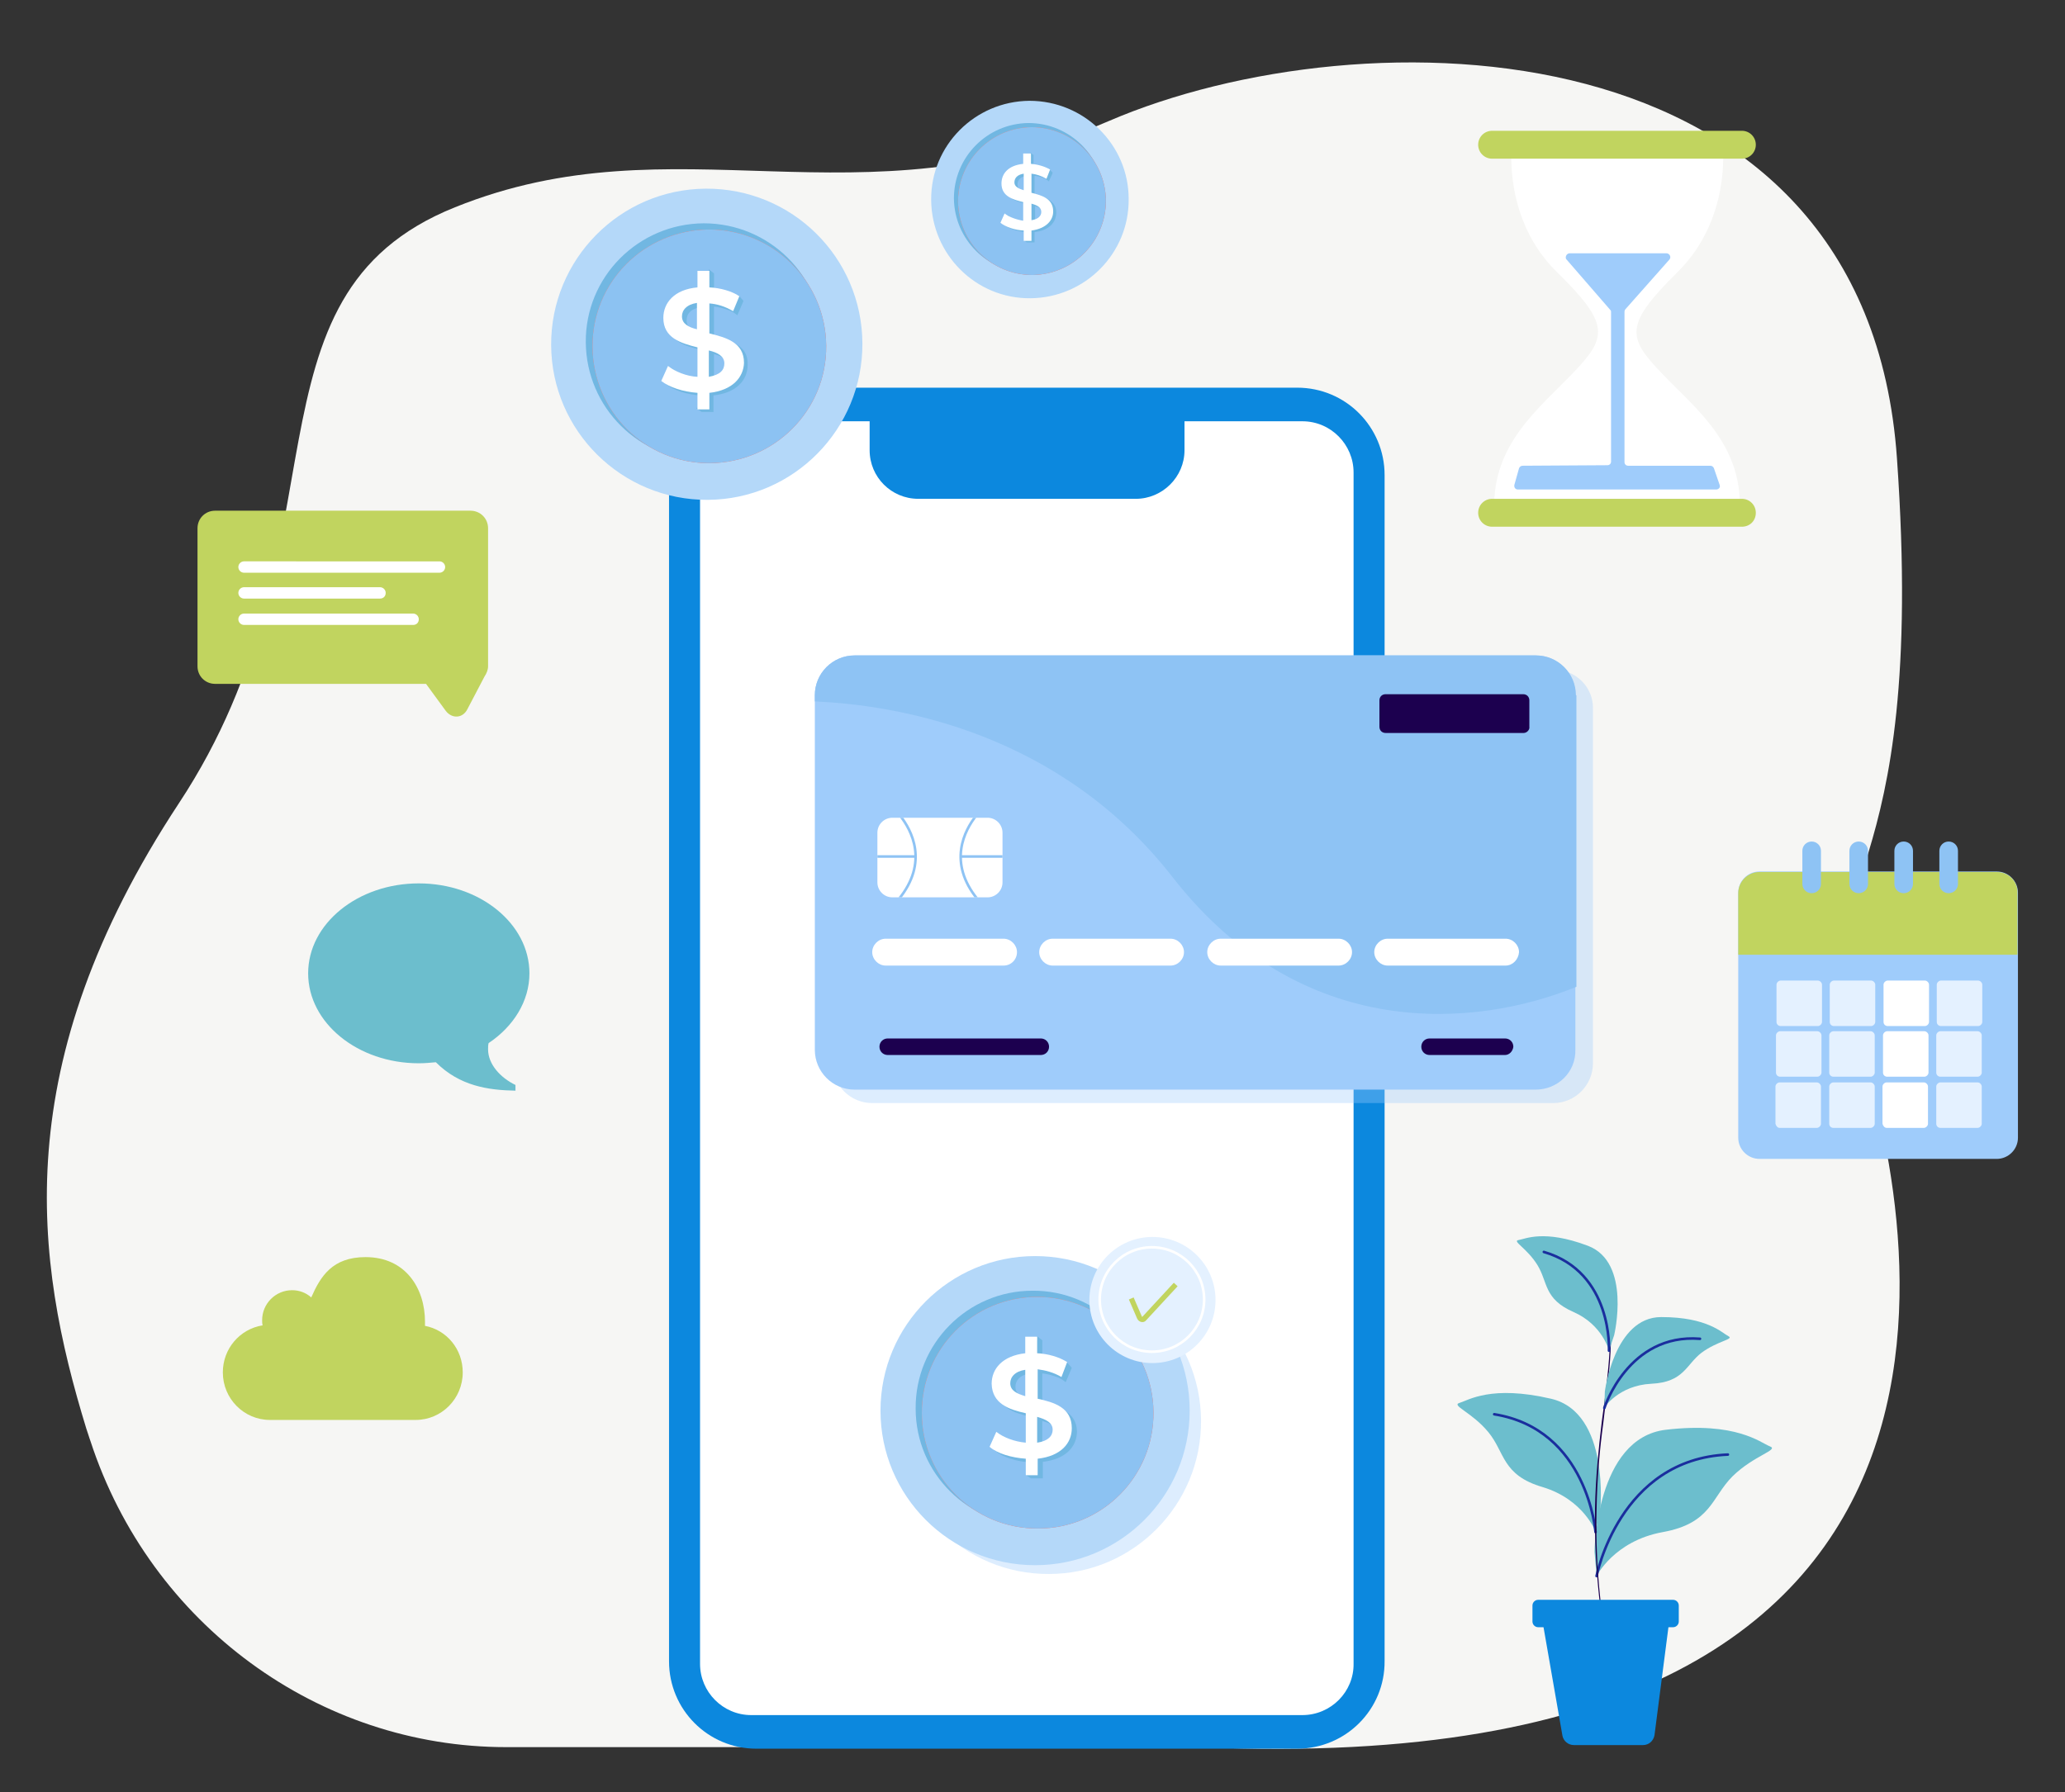 <?xml version="1.0" encoding="utf-8"?>
<!-- Generator: Adobe Illustrator 26.5.0, SVG Export Plug-In . SVG Version: 6.00 Build 0)  -->
<svg version="1.1" id="Camada_1" xmlns="http://www.w3.org/2000/svg" xmlns:xlink="http://www.w3.org/1999/xlink" x="0px" y="0px"
	 viewBox="0 0 399.4 346.7" style="enable-background:new 0 0 399.4 346.7;" xml:space="preserve">
<rect x="0" y="0" width="399.4" height="346.7" fill="#333333" stroke="none"/>
<style type="text/css">
	.st0{fill:#F6F6F4;enable-background:new    ;}
	.st1{fill:#0C88DE;}
	.st2{fill:#FFFFFF;}
	.st3{fill:#B4D8F9;}
	.st4{fill:#71B7E2;}
	.st5{fill:#FF725E;}
	.st6{fill:#8CC2F2;}
	.st7{fill:#9FCCFB;}
	.st8{fill:#C1D45F;}
	.st9{fill:#E4F1FF;}
	.st10{fill:#8EC3F4;}
	.st11{opacity:0.35;fill:#9FCCFB;enable-background:new    ;}
	.st12{fill:#1C004F;}
	
		.st13{clip-path:url(#SVGID_00000096047321074139667130000010263662833177731499_);fill:none;stroke:#8EC3F4;stroke-width:0.5;stroke-linecap:round;stroke-miterlimit:10;}
	
		.st14{clip-path:url(#SVGID_00000032626872278575308820000013100142791906581149_);fill:none;stroke:#8EC3F4;stroke-width:0.5;stroke-miterlimit:10;}
	
		.st15{clip-path:url(#SVGID_00000183237719405226371840000008433200978067478163_);fill:none;stroke:#8EC3F4;stroke-width:0.5;stroke-linecap:round;stroke-miterlimit:10;}
	
		.st16{clip-path:url(#SVGID_00000137848990297521076110000011779392975222266275_);fill:none;stroke:#8EC3F4;stroke-width:0.5;stroke-miterlimit:10;}
	.st17{fill:#6CBECD;}
	.st18{fill:none;stroke:#1A2E9D;stroke-width:0.5;stroke-linecap:round;stroke-miterlimit:10;}
	.st19{opacity:0.35;}
	.st20{fill:none;stroke:#C1D45F;stroke-miterlimit:10;}
	.st21{fill:none;stroke:#FFFFFF;stroke-width:0.5;stroke-miterlimit:10;}
</style>
<g id="BACKGROUND">
</g>
<path class="st0" d="M232.3,338H97.9c-36.2,0-68.8-23.7-80.4-59.2c-0.3-0.8-0.5-1.6-0.8-2.4c-10-32.6-15.4-70.4,17.9-121
	C68,104.8,45.1,57.3,88,40.1c42.9-17.3,77.7,4.3,126.5-16.7S361,3.6,366.9,88.7c6,85.1-17.9,81.4-8.3,109.8
	C368.1,226.9,400.3,345.4,232.3,338z"/>
<g>
	<path class="st1" d="M250.9,338.3H146.3c-9.4,0-16.9-7.6-16.9-16.9V91.9c0-9.4,7.6-16.9,16.9-16.9h104.6c9.4,0,16.9,7.6,16.9,16.9
		v229.4C267.9,330.7,260.3,338.3,250.9,338.3z"/>
	<path class="st2" d="M251.9,331.8H145.3c-5.5,0-9.9-4.5-9.9-9.9V91.4c0-5.5,4.5-9.9,9.9-9.9h106.6c5.5,0,9.9,4.5,9.9,9.9v230.4
		C261.9,327.3,257.4,331.8,251.9,331.8z"/>
	<path class="st1" d="M219.7,96.5h-42.1c-5.2,0-9.4-4.2-9.4-9.4v-8.4c0-0.3,0.2-0.5,0.5-0.5h60.4v8.9
		C229.1,92.3,224.8,96.5,219.7,96.5z"/>
</g>
<g>
	<g>
		<g>
			<g>
				<g>
					<g>
						<path class="st3" d="M166.8,66.4c0.1,16.6-13.3,30.2-29.9,30.3c-16.6,0.1-30.2-13.3-30.3-29.9c-0.1-16.6,13.3-30.2,29.9-30.3
							C153.2,36.4,166.7,49.8,166.8,66.4z"/>
					</g>
				</g>
			</g>
		</g>
		<g>
			<g>
				<g>
					<g>
						<path class="st4" d="M159.1,66c0.1,12.6-10.1,22.9-22.8,23c-12.6,0.1-22.9-10.1-23-22.8c-0.1-12.6,10.1-22.9,22.8-23
							C148.8,43.2,159.1,53.4,159.1,66z"/>
					</g>
				</g>
			</g>
		</g>
		<g>
			<g>
				<g>
					<g>
						<path class="st5" d="M159.8,66.9c0.1,12.5-10,22.6-22.5,22.7c-12.5,0.1-22.6-10-22.7-22.5s10-22.6,22.5-22.7
							C149.6,44.4,159.7,54.5,159.8,66.9z"/>
					</g>
				</g>
			</g>
		</g>
		<g>
			<g>
				<g>
					<g>
						<path class="st6" d="M159.8,66.9c0.1,12.5-10,22.6-22.5,22.7c-12.5,0.1-22.6-10-22.7-22.5s10-22.6,22.5-22.7
							C149.6,44.4,159.7,54.5,159.8,66.9z"/>
					</g>
				</g>
			</g>
		</g>
		<g>
			<g>
				<g>
					<g>
						<g>
							<g>
								<path class="st4" d="M138.1,65.1v-5.8l0,0c1,0.1,2,0.4,3.1,0.8c0.9,0.4,1.4,0.9,1.4,0.9l0.1-0.2l0.9-2.1l0.2-0.5l-1-1.1
									l-0.5,0.2c-1.3-0.6-2.7-1.1-4.2-1.2v-3.2l-1-0.8v0.8h-1.4v3.2c-4.5,0.5-6.6,3-6.6,5.9c0,4,3.4,5,6.6,5.7v5.7
									c-2.2-0.2-4.3-1-5.7-2.1l-1.3,2.9c1.5,1.3,4.2,2.2,7,2.3v2.4h-1.1l1.1,0.8h2.3v-3.2c4.5-0.5,6.6-3,6.6-5.9
									C144.8,66.8,141.3,65.9,138.1,65.1z M135.7,64.5c-1.7-0.5-2.9-1.1-2.9-2.5c0-1.3,0.8-2.3,2.9-2.6V64.5z M138.1,59.3
									L138.1,59.3L138.1,59.3L138.1,59.3z M138.1,73.6v-5.1c1.7,0.5,3,1.1,3,2.5C141.1,72.3,140.2,73.3,138.1,73.6z"/>
							</g>
						</g>
					</g>
				</g>
			</g>
		</g>
		<g>
			<g>
				<g>
					<g>
						<g>
							<path class="st2" d="M137.2,76v3.2h-2.3V76c-2.8-0.2-5.5-1.1-7-2.3l1.3-2.9c1.4,1.1,3.6,2,5.7,2.1v-5.7
								c-3.2-0.8-6.6-1.8-6.6-5.7c0-2.9,2.1-5.5,6.6-5.9v-3.2h2.3v3.2c2.1,0.1,4.3,0.7,5.8,1.7l-1.2,2.9c-1.5-0.9-3.1-1.4-4.6-1.5
								v5.8c3.2,0.8,6.7,1.7,6.7,5.7C143.8,73,141.7,75.5,137.2,76z M134.8,63.7v-5.1c-2,0.3-2.9,1.4-2.9,2.6
								C131.9,62.6,133.1,63.3,134.8,63.7z M140.1,70.3c0-1.4-1.3-2.1-3-2.5v5.1C139.3,72.5,140.1,71.6,140.1,70.3z"/>
						</g>
					</g>
				</g>
			</g>
		</g>
	</g>
	<g>
		<g>
			<g>
				<g>
					<g>
						<path class="st3" d="M218.3,38.5c0.1,10.5-8.4,19.1-19,19.2c-10.5,0.1-19.1-8.4-19.2-19c-0.1-10.5,8.4-19.1,19-19.2
							C209.7,19.5,218.3,28,218.3,38.5z"/>
					</g>
				</g>
			</g>
		</g>
		<g>
			<g>
				<g>
					<g>
						<path class="st4" d="M213.5,38.2c0,8-6.4,14.5-14.4,14.6c-8,0-14.5-6.4-14.6-14.4c0-8,6.4-14.5,14.4-14.6
							C206.9,23.8,213.4,30.2,213.5,38.2z"/>
					</g>
				</g>
			</g>
		</g>
		<g>
			<g>
				<g>
					<g>
						<path class="st5" d="M213.9,38.8c0,7.9-6.3,14.3-14.2,14.4c-7.9,0-14.3-6.3-14.4-14.2c0-7.9,6.3-14.3,14.2-14.4
							C207.4,24.6,213.8,30.9,213.9,38.8z"/>
					</g>
				</g>
			</g>
		</g>
		<g>
			<g>
				<g>
					<g>
						<path class="st6" d="M213.9,38.8c0,7.9-6.3,14.3-14.2,14.4c-7.9,0-14.3-6.3-14.4-14.2c0-7.9,6.3-14.3,14.2-14.4
							C207.4,24.6,213.8,30.9,213.9,38.8z"/>
					</g>
				</g>
			</g>
		</g>
		<g>
			<g>
				<g>
					<g>
						<g>
							<g>
								<path class="st4" d="M200.1,37.7V34l0,0c0.6,0.1,1.3,0.2,1.9,0.5c0.5,0.3,0.9,0.6,0.9,0.6V35l0.6-1.3l0.1-0.3l-0.7-0.7
									l-0.3,0.1c-0.8-0.4-1.7-0.7-2.7-0.8v-2l-0.6-0.5V30h-0.9v2c-2.8,0.3-4.2,1.9-4.1,3.8c0,2.5,2.2,3.2,4.2,3.6V43
									c-1.4-0.1-2.7-0.6-3.6-1.4l-0.8,1.8c0.9,0.8,2.7,1.4,4.5,1.5v1.5h-0.7l0.7,0.5h1.5v-2c2.8-0.3,4.2-1.9,4.2-3.8
									C204.3,38.8,202.1,38.1,200.1,37.7z M198.6,37.3c-1.1-0.3-1.8-0.7-1.8-1.6c0-0.8,0.5-1.5,1.8-1.7V37.3z M200.1,34L200.1,34
									L200.1,34L200.1,34z M200.2,43.1v-3.2c1.1,0.3,1.9,0.7,1.9,1.6C202,42.2,201.5,42.9,200.2,43.1z"/>
							</g>
						</g>
					</g>
				</g>
			</g>
		</g>
		<g>
			<g>
				<g>
					<g>
						<g>
							<path class="st2" d="M199.5,44.6v2H198v-2c-1.8-0.1-3.5-0.7-4.5-1.5l0.8-1.8c0.9,0.7,2.3,1.2,3.6,1.4v-3.6
								c-2-0.5-4.2-1.1-4.2-3.6c0-1.9,1.3-3.5,4.2-3.8v-2h1.5v2c1.3,0.1,2.7,0.5,3.7,1.1l-0.7,1.8c-1-0.6-2-0.9-2.9-1v3.7
								c2,0.5,4.2,1.1,4.2,3.6C203.7,42.6,202.4,44.2,199.5,44.6z M198,36.8v-3.2c-1.3,0.2-1.8,0.9-1.8,1.7S197,36.5,198,36.8z
								 M201.4,41c0-0.9-0.8-1.3-1.9-1.6v3.2C200.9,42.4,201.4,41.7,201.4,41z"/>
						</g>
					</g>
				</g>
			</g>
		</g>
	</g>
</g>
<path class="st7" d="M340.3,224.2h45.9c2.2,0,4.1-1.8,4.1-4.1v-47.4c0-2.2-1.8-4.1-4.1-4.1h-45.9c-2.2,0-4.1,1.8-4.1,4.1v47.4
	C336.2,222.4,338.1,224.2,340.3,224.2z"/>
<path class="st8" d="M386.2,168.7h-45.9c-2.2,0-4.1,1.8-4.1,4.1v11.9h54v-11.9C390.3,170.5,388.5,168.7,386.2,168.7z"/>
<path class="st9" d="M375.4,198.5h7.2c0.4,0,0.8-0.4,0.8-0.8v-7.2c0-0.4-0.4-0.8-0.8-0.8h-7.2c-0.4,0-0.8,0.4-0.8,0.8v7.2
	C374.6,198.2,375,198.5,375.4,198.5z"/>
<path class="st2" d="M365.1,198.5h7.2c0.4,0,0.8-0.4,0.8-0.8v-7.2c0-0.4-0.4-0.8-0.8-0.8h-7.2c-0.4,0-0.8,0.4-0.8,0.8v7.2
	C364.3,198.2,364.7,198.5,365.1,198.5z"/>
<g>
	<path class="st10" d="M350.4,172.8c-1,0-1.8-0.8-1.8-1.8v-6.4c0-1,0.8-1.8,1.8-1.8s1.8,0.8,1.8,1.8v6.4
		C352.2,172,351.4,172.8,350.4,172.8z"/>
</g>
<g>
	<path class="st10" d="M359.5,172.8c-1,0-1.8-0.8-1.8-1.8v-6.4c0-1,0.8-1.8,1.8-1.8s1.8,0.8,1.8,1.8v6.4
		C361.3,172,360.5,172.8,359.5,172.8z"/>
</g>
<g>
	<path class="st10" d="M368.2,172.8c-1,0-1.8-0.8-1.8-1.8v-6.4c0-1,0.8-1.8,1.8-1.8s1.8,0.8,1.8,1.8v6.4
		C370,172,369.2,172.8,368.2,172.8z"/>
</g>
<path class="st9" d="M354.7,198.5h7.2c0.4,0,0.8-0.4,0.8-0.8v-7.2c0-0.4-0.4-0.8-0.8-0.8h-7.2c-0.4,0-0.8,0.4-0.8,0.8v7.2
	C353.9,198.2,354.3,198.5,354.7,198.5z"/>
<path class="st9" d="M344.4,198.5h7.2c0.4,0,0.8-0.4,0.8-0.8v-7.2c0-0.4-0.4-0.8-0.8-0.8h-7.2c-0.4,0-0.8,0.4-0.8,0.8v7.2
	C343.6,198.2,344,198.5,344.4,198.5z"/>
<path class="st9" d="M375.3,208.3h7.2c0.4,0,0.8-0.4,0.8-0.8v-7.2c0-0.4-0.4-0.8-0.8-0.8h-7.2c-0.4,0-0.8,0.4-0.8,0.8v7.2
	C374.5,208,374.9,208.3,375.3,208.3z"/>
<path class="st2" d="M365,208.3h7.2c0.4,0,0.8-0.4,0.8-0.8v-7.2c0-0.4-0.4-0.8-0.8-0.8H365c-0.4,0-0.8,0.4-0.8,0.8v7.2
	C364.2,208,364.6,208.3,365,208.3z"/>
<path class="st9" d="M354.6,208.3h7.2c0.4,0,0.8-0.4,0.8-0.8v-7.2c0-0.4-0.4-0.8-0.8-0.8h-7.2c-0.4,0-0.8,0.4-0.8,0.8v7.2
	C353.8,208,354.2,208.3,354.6,208.3z"/>
<path class="st9" d="M344.3,208.3h7.2c0.4,0,0.8-0.4,0.8-0.8v-7.2c0-0.4-0.4-0.8-0.8-0.8h-7.2c-0.4,0-0.8,0.4-0.8,0.8v7.2
	C343.5,208,343.9,208.3,344.3,208.3z"/>
<path class="st9" d="M375.3,218.2h7.2c0.4,0,0.8-0.4,0.8-0.8v-7.2c0-0.4-0.4-0.8-0.8-0.8h-7.2c-0.4,0-0.8,0.4-0.8,0.8v7.2
	C374.5,217.8,374.8,218.2,375.3,218.2z"/>
<path class="st2" d="M364.9,218.2h7.2c0.4,0,0.8-0.4,0.8-0.8v-7.2c0-0.4-0.4-0.8-0.8-0.8h-7.2c-0.4,0-0.8,0.4-0.8,0.8v7.2
	C364.2,217.8,364.5,218.2,364.9,218.2z"/>
<path class="st9" d="M354.6,218.2h7.2c0.4,0,0.8-0.4,0.8-0.8v-7.2c0-0.4-0.4-0.8-0.8-0.8h-7.2c-0.4,0-0.8,0.4-0.8,0.8v7.2
	C353.8,217.8,354.1,218.2,354.6,218.2z"/>
<path class="st9" d="M344.2,218.2h7.2c0.4,0,0.8-0.4,0.8-0.8v-7.2c0-0.4-0.4-0.8-0.8-0.8h-7.2c-0.4,0-0.8,0.4-0.8,0.8v7.2
	C343.5,217.8,343.8,218.2,344.2,218.2z"/>
<g>
	<path class="st10" d="M376.9,172.8c-1,0-1.8-0.8-1.8-1.8v-6.4c0-1,0.8-1.8,1.8-1.8s1.8,0.8,1.8,1.8v6.4
		C378.7,172,377.9,172.8,376.9,172.8z"/>
</g>
<g>
	<path class="st11" d="M300.4,129.5H168.7c-4.3,0-7.7,3.5-7.7,7.7v1.2v67.3c0,4.3,3.5,7.7,7.7,7.7h131.7c4.3,0,7.7-3.5,7.7-7.7
		v-12.2v-56.4C308.2,132.9,304.7,129.5,300.4,129.5z"/>
	<g>
		<path class="st7" d="M297,210.8H165.3c-4.3,0-7.7-3.5-7.7-7.7v-68.6c0-4.3,3.5-7.7,7.7-7.7H297c4.3,0,7.7,3.5,7.7,7.7v68.6
			C304.8,207.4,301.3,210.8,297,210.8z"/>
		<path class="st10" d="M304.8,134.5c0-4.3-3.5-7.7-7.7-7.7H165.3c-4.3,0-7.7,3.5-7.7,7.7v1.2c16.1,0.7,47.4,6,69.2,34
			c25.1,32.2,58.8,29.1,78.1,21.2v-56.4H304.8z"/>
		<path class="st2" d="M191,173.6h-18.4c-1.6,0-2.9-1.3-2.9-2.9v-9.6c0-1.6,1.3-2.9,2.9-2.9H191c1.6,0,2.9,1.3,2.9,2.9v9.6
			C193.9,172.3,192.6,173.6,191,173.6z"/>
		<path class="st12" d="M294.7,141.8H268c-0.7,0-1.2-0.5-1.2-1.2v-5.1c0-0.7,0.5-1.2,1.2-1.2h26.6c0.7,0,1.2,0.5,1.2,1.2v5.1
			C295.9,141.2,295.3,141.8,294.7,141.8z"/>
		<path class="st2" d="M194.1,186.8h-22.8c-1.4,0-2.6-1.2-2.6-2.6l0,0c0-1.4,1.2-2.6,2.6-2.6h22.8c1.4,0,2.6,1.2,2.6,2.6l0,0
			C196.7,185.6,195.6,186.8,194.1,186.8z"/>
		<path class="st2" d="M226.4,186.8h-22.8c-1.4,0-2.6-1.2-2.6-2.6l0,0c0-1.4,1.2-2.6,2.6-2.6h22.8c1.4,0,2.6,1.2,2.6,2.6l0,0
			C229,185.6,227.8,186.8,226.4,186.8z"/>
		<path class="st2" d="M258.9,186.8h-22.8c-1.4,0-2.6-1.2-2.6-2.6l0,0c0-1.4,1.2-2.6,2.6-2.6h22.8c1.4,0,2.6,1.2,2.6,2.6l0,0
			C261.5,185.6,260.3,186.8,258.9,186.8z"/>
		<path class="st2" d="M291.2,186.8h-22.8c-1.4,0-2.6-1.2-2.6-2.6l0,0c0-1.4,1.2-2.6,2.6-2.6h22.8c1.4,0,2.6,1.2,2.6,2.6l0,0
			C293.7,185.6,292.6,186.8,291.2,186.8z"/>
		<path class="st12" d="M201.3,204.1h-29.6c-0.9,0-1.6-0.7-1.6-1.6l0,0c0-0.9,0.7-1.6,1.6-1.6h29.6c0.9,0,1.6,0.7,1.6,1.6l0,0
			C202.9,203.4,202.2,204.1,201.3,204.1z"/>
		<path class="st12" d="M291.1,204.1h-14.6c-0.9,0-1.6-0.7-1.6-1.6l0,0c0-0.9,0.7-1.6,1.6-1.6h14.6c0.9,0,1.6,0.7,1.6,1.6l0,0
			C292.6,203.4,291.9,204.1,291.1,204.1z"/>
		<g>
			<g>
				<g>
					<defs>
						<path id="SVGID_1_" d="M191,173.6h-18.4c-1.6,0-2.9-1.3-2.9-2.9v-9.6c0-1.6,1.3-2.9,2.9-2.9H191c1.6,0,2.9,1.3,2.9,2.9v9.6
							C193.9,172.3,192.6,173.6,191,173.6z"/>
					</defs>
					<clipPath id="SVGID_00000054245472656715005060000000597000670867993995_">
						<use xlink:href="#SVGID_1_"  style="overflow:visible;"/>
					</clipPath>
					
						<path style="clip-path:url(#SVGID_00000054245472656715005060000000597000670867993995_);fill:none;stroke:#8EC3F4;stroke-width:0.5;stroke-linecap:round;stroke-miterlimit:10;" d="
						M174.1,157.8c2.2,2.8,5.6,9-0.3,16.2"/>
				</g>
			</g>
			<g>
				<g>
					<defs>
						<path id="SVGID_00000078009858767752998200000007870358979623660420_" d="M191,173.6h-18.4c-1.6,0-2.9-1.3-2.9-2.9v-9.6
							c0-1.6,1.3-2.9,2.9-2.9H191c1.6,0,2.9,1.3,2.9,2.9v9.6C193.9,172.3,192.6,173.6,191,173.6z"/>
					</defs>
					<clipPath id="SVGID_00000058555805005413679790000012097419943743370903_">
						<use xlink:href="#SVGID_00000078009858767752998200000007870358979623660420_"  style="overflow:visible;"/>
					</clipPath>
					
						<line style="clip-path:url(#SVGID_00000058555805005413679790000012097419943743370903_);fill:none;stroke:#8EC3F4;stroke-width:0.5;stroke-miterlimit:10;" x1="168.1" y1="165.7" x2="177" y2="165.7"/>
				</g>
			</g>
			<g>
				<g>
					<defs>
						<path id="SVGID_00000139996437025008019910000006844978243793196174_" d="M191,173.6h-18.4c-1.6,0-2.9-1.3-2.9-2.9v-9.6
							c0-1.6,1.3-2.9,2.9-2.9H191c1.6,0,2.9,1.3,2.9,2.9v9.6C193.9,172.3,192.6,173.6,191,173.6z"/>
					</defs>
					<clipPath id="SVGID_00000033334716116503718910000016757583022181497762_">
						<use xlink:href="#SVGID_00000139996437025008019910000006844978243793196174_"  style="overflow:visible;"/>
					</clipPath>
					
						<path style="clip-path:url(#SVGID_00000033334716116503718910000016757583022181497762_);fill:none;stroke:#8EC3F4;stroke-width:0.5;stroke-linecap:round;stroke-miterlimit:10;" d="
						M188.8,157.8c-2.2,2.8-5.6,9,0.3,16.2"/>
				</g>
			</g>
			<g>
				<g>
					<defs>
						<path id="SVGID_00000074444363065403402130000006584681371086274704_" d="M191,173.6h-18.4c-1.6,0-2.9-1.3-2.9-2.9v-9.6
							c0-1.6,1.3-2.9,2.9-2.9H191c1.6,0,2.9,1.3,2.9,2.9v9.6C193.9,172.3,192.6,173.6,191,173.6z"/>
					</defs>
					<clipPath id="SVGID_00000080912091186355904480000017879711208027207573_">
						<use xlink:href="#SVGID_00000074444363065403402130000006584681371086274704_"  style="overflow:visible;"/>
					</clipPath>
					
						<line style="clip-path:url(#SVGID_00000080912091186355904480000017879711208027207573_);fill:none;stroke:#8EC3F4;stroke-width:0.5;stroke-miterlimit:10;" x1="194.8" y1="165.7" x2="185.9" y2="165.7"/>
				</g>
			</g>
		</g>
	</g>
</g>
<path class="st2" d="M321.3,72.1c-6.6-6.9-7.1-9.3,3.2-19.5s8.7-24.1,8.7-24.1l-19.8-0.4l0,0h-0.6h-0.6l0,0l-19.8,0.4
	c0,0-1.6,14,8.7,24.1c10.3,10.1,9.8,12.6,3.2,19.5c-6.6,6.9-15.6,13.7-15.3,26.4h23.2h1.1h23.2C336.9,85.8,327.9,79,321.3,72.1z"/>
<path class="st8" d="M336.9,101.9h-48.3c-1.5,0-2.7-1.2-2.7-2.7l0,0c0-1.5,1.2-2.7,2.7-2.7h48.3c1.5,0,2.7,1.2,2.7,2.7l0,0
	C339.6,100.8,338.4,101.9,336.9,101.9z"/>
<path class="st8" d="M336.9,30.7h-48.3c-1.5,0-2.7-1.2-2.7-2.7l0,0c0-1.5,1.2-2.7,2.7-2.7h48.3c1.5,0,2.7,1.2,2.7,2.7l0,0
	C339.6,29.5,338.4,30.7,336.9,30.7z"/>
<path class="st7" d="M303.6,49h18.7c0.6,0,1,0.7,0.6,1.2l-8.5,9.6c-0.1,0.1-0.2,0.3-0.2,0.5v29.1c0,0.4,0.3,0.7,0.7,0.7h15.9
	c0.3,0,0.6,0.2,0.7,0.5l1.1,3.2c0.2,0.5-0.2,0.9-0.7,0.9h-38.3c-0.5,0-0.8-0.4-0.7-0.9l0.9-3.2c0.1-0.3,0.4-0.5,0.7-0.5l16.4-0.1
	c0.4,0,0.7-0.3,0.7-0.7v-29c0-0.2-0.1-0.3-0.2-0.4l-8.5-9.8C302.7,49.7,303,49,303.6,49z"/>
<path id="_x3C_Path_x3E__00000127004766677986551730000003523047634743146890_" class="st17" d="M308.4,300.2c0,0,0.2-22,13.8-23.6
	c13.6-1.6,18.3,2.5,20.1,3.2c1.9,0.7-3,1.7-7.2,5.8c-4.1,4.1-4.1,9.1-13.5,10.8c-9.4,1.7-12.8,8.5-12.8,8.5L308.4,300.2z"/>
<path id="_x3C_Path_x3E__00000111154163654685330060000017324678429827178412_" class="st18" d="M308.8,304.9
	c0,0,4.4-22.6,25.4-23.5"/>
<path id="_x3C_Path_x3E__00000023249338477839663100000012025947548543048616_" class="st17" d="M309.5,292.3c0,0,2-19-9.5-21.7
	c-11.6-2.7-16,0.3-17.7,0.8s2.4,1.8,5.6,5.7c3.2,3.9,2.6,8.3,10.5,10.6c7.9,2.4,10.2,8.6,10.2,8.6L309.5,292.3z"/>
<path id="_x3C_Path_x3E__00000169522446785322816250000014805843895233261489_" class="st18" d="M308.6,296.4
	c0,0-1.5-19.9-19.6-22.8"/>
<g>
	<g>
		<path class="st12" d="M310.7,249c0,0,0,0.1,0.1,0.2c0,0.2,0.1,0.4,0.1,0.6c0,0.3,0.1,0.6,0.2,1.1c0.1,0.4,0.1,0.9,0.2,1.4
			c0.2,2.2,0.4,5.4,0.2,9.3c-0.2,3.9-0.8,8.6-1.4,13.7c-0.7,5.1-1.2,10.8-1.3,16.8c-0.3,12,1.2,22.8,2.8,30.4c0.8,3.8,1.6,6.9,2.1,9
			c0.3,1,0.5,1.9,0.7,2.4c0.1,0.3,0.1,0.5,0.2,0.6c0,0.1,0.1,0.2,0,0.2c0,0-1.6-4.6-3.2-12.3c-1.6-7.7-3.1-18.5-2.9-30.5
			c0.1-6,0.7-11.7,1.3-16.8c0.7-5.1,1.3-9.8,1.5-13.7c0.2-3.9,0.1-7.1-0.1-9.3c-0.1-0.5-0.1-1-0.1-1.4c-0.1-0.4-0.1-0.8-0.2-1.1
			c0-0.3-0.1-0.5-0.1-0.7C310.7,249.1,310.7,249,310.7,249z"/>
	</g>
</g>
<path class="st1" d="M323.6,314.8h-26.1c-0.6,0-1.1-0.5-1.1-1.1v-3.1c0-0.6,0.5-1.1,1.1-1.1h26.1c0.6,0,1.1,0.5,1.1,1.1v3.1
	C324.7,314.3,324.2,314.8,323.6,314.8z"/>
<path class="st1" d="M317.8,337.6h-13.4c-1.1,0-2-0.8-2.2-1.8l-3.8-21.8h24.4l-2.8,21.7C319.8,336.8,318.9,337.6,317.8,337.6z"/>
<path id="_x3C_Path_x3E__00000147186917931563912930000002552327294493076893_" class="st17" d="M310.4,269.2
	c0,0,1.8-14.4,10.9-14.4c9,0,11.8,3.1,13,3.7s-2.1,0.9-5.2,3.2c-3,2.3-3.4,5.7-9.7,6c-6.3,0.3-9.1,4.6-9.1,4.6L310.4,269.2z"/>
<path id="_x3C_Path_x3E__00000167366550571504357660000007572623739909767103_" class="st17" d="M312.2,258.3c0,0,3.4-14.1-5.1-17.3
	s-12.1-1.3-13.4-1.1s1.7,1.6,3.7,4.9c2,3.3,1.2,6.5,6.9,9c5.7,2.5,6.9,7.5,6.9,7.5L312.2,258.3z"/>
<path id="_x3C_Path_x3E__00000167355882994394677020000015208752568880680116_" class="st18" d="M311.2,261.3
	c0,0,0.8-15.2-12.6-19.1"/>
<path id="_x3C_Path_x3E__00000035504799823082130360000001693996610431302034_" class="st18" d="M310.3,272.4
	c0,0,4.6-14.5,18.5-13.4"/>
<path class="st8" d="M94.4,102.2c0-1.9-1.5-3.4-3.4-3.4H41.6c-1.9,0-3.4,1.5-3.4,3.4v26.7c0,1.9,1.5,3.4,3.4,3.4h40.8l3.8,5.2
	c1.2,1.6,3.3,1.5,4.2-0.3l3.3-6.3c0.4-0.6,0.7-1.3,0.7-2C94.4,128.9,94.4,102.2,94.4,102.2z"/>
<path class="st2" d="M85,110.8H47.2c-0.6,0-1.1-0.5-1.1-1.1l0,0c0-0.6,0.5-1.1,1.1-1.1H85c0.6,0,1.1,0.5,1.1,1.1l0,0
	C86.1,110.3,85.6,110.8,85,110.8z"/>
<path class="st2" d="M73.5,115.8H47.2c-0.6,0-1.1-0.5-1.1-1.1l0,0c0-0.6,0.5-1.1,1.1-1.1h26.3c0.6,0,1.1,0.5,1.1,1.1l0,0
	C74.6,115.4,74.1,115.8,73.5,115.8z"/>
<path class="st2" d="M79.9,120.9H47.2c-0.6,0-1.1-0.5-1.1-1.1l0,0c0-0.6,0.5-1.1,1.1-1.1h32.7c0.6,0,1.1,0.5,1.1,1.1l0,0
	C81,120.5,80.5,120.9,79.9,120.9z"/>
<g class="st19">
	<g>
		<g>
			<g>
				<path class="st7" d="M232.3,274.8c0.1,16.3-13.1,29.7-29.4,29.7c-16.3,0.1-29.7-13.1-29.7-29.4c-0.1-16.3,13.1-29.7,29.4-29.7
					C218.9,245.3,232.2,258.5,232.3,274.8z"/>
			</g>
		</g>
	</g>
</g>
<g>
	<g>
		<g>
			<g>
				<g>
					<ellipse class="st3" cx="200.2" cy="272.9" rx="29.9" ry="29.9"/>
				</g>
			</g>
		</g>
	</g>
	<g>
		<g>
			<g>
				<g>
					<path class="st4" d="M222.5,272.3c0.1,12.5-10,22.8-22.6,22.8c-12.5,0.1-22.8-10-22.8-22.6c-0.1-12.5,10-22.8,22.6-22.8
						C212.2,249.6,222.4,259.8,222.5,272.3z"/>
				</g>
			</g>
		</g>
	</g>
	<g>
		<g>
			<g>
				<g>
					<path class="st5" d="M223.1,273.2c0.1,12.4-9.9,22.5-22.3,22.5c-12.4,0.1-22.5-9.9-22.5-22.3c-0.1-12.4,9.9-22.5,22.3-22.5
						C213,250.9,223,260.9,223.1,273.2z"/>
				</g>
			</g>
		</g>
	</g>
	<g>
		<g>
			<g>
				<g>
					<path class="st6" d="M223.1,273.2c0.1,12.4-9.9,22.5-22.3,22.5c-12.4,0.1-22.5-9.9-22.5-22.3c-0.1-12.4,9.9-22.5,22.3-22.5
						C213,250.9,223,260.9,223.1,273.2z"/>
				</g>
			</g>
		</g>
	</g>
	<g>
		<g>
			<g>
				<g>
					<g>
						<g>
							<path class="st4" d="M201.6,271.4v-5.7l0,0c1,0.1,2,0.4,3.1,0.8c0.9,0.4,1.4,0.9,1.4,0.9l0.1-0.2l0.9-2.1l0.2-0.5l-1-1.1
								l-0.5,0.2c-1.3-0.6-2.7-1.1-4.2-1.2v-3.2l-1-0.8v0.8h-1.3v3.2c-4.4,0.5-6.5,3-6.5,5.9c0,3.9,3.4,5,6.6,5.7v5.7
								c-2.2-0.2-4.3-1-5.7-2.1l-1.3,2.9c1.5,1.3,4.2,2.2,7,2.3v2.4h-1.1l1.1,0.7h2.3v-3.2c4.5-0.5,6.6-3,6.6-5.9
								C208.2,273.1,204.8,272.2,201.6,271.4z M199.3,270.8c-1.7-0.5-2.9-1.1-2.9-2.5c0-1.2,0.8-2.3,2.9-2.6V270.8z M201.6,265.7
								L201.6,265.7L201.6,265.7L201.6,265.7z M201.6,279.9v-5c1.7,0.5,3,1.1,3,2.5C204.6,278.6,203.7,279.6,201.6,279.9z"/>
						</g>
					</g>
				</g>
			</g>
		</g>
	</g>
	<g>
		<g>
			<g>
				<g>
					<g>
						<path class="st2" d="M200.7,282.2v3.2h-2.3v-3.2c-2.8-0.2-5.5-1-7-2.3l1.3-2.9c1.4,1.1,3.5,1.9,5.7,2.1v-5.7
							c-3.2-0.7-6.5-1.8-6.6-5.7c0-2.9,2.1-5.4,6.5-5.9v-3.2h2.3v3.2c2.1,0.1,4.2,0.7,5.8,1.7l-1.1,2.9c-1.5-0.9-3.1-1.3-4.6-1.5
							v5.7c3.2,0.7,6.6,1.7,6.6,5.7C207.3,279.2,205.2,281.7,200.7,282.2z M198.3,270.1V265c-2,0.3-2.9,1.4-2.9,2.6
							C195.4,269,196.6,269.6,198.3,270.1z M203.6,276.6c0-1.4-1.3-2-3-2.5v5C202.7,278.8,203.6,277.8,203.6,276.6z"/>
					</g>
				</g>
			</g>
		</g>
	</g>
</g>
<circle class="st9" cx="222.9" cy="251.5" r="12.2"/>
<path class="st20" d="M218.8,251.2l1.6,3.7c0.2,0.4,0.7,0.5,0.9,0.2l6.1-6.6"/>
<circle class="st21" cx="222.8" cy="251.4" r="10.1"/>
<path id="MobileMe_13_" class="st8" d="M89.5,265.5c0,5.1-4.1,9.2-9.1,9.2H52.2c-5,0-9.1-4.1-9.1-9.2c0-4.6,3.3-8.4,7.7-9.1
	c-0.1-0.3-0.1-0.7-0.1-1c0-3.2,2.6-5.8,5.8-5.8c1.4,0,2.7,0.5,3.7,1.4c1.8-4.1,4.1-7.8,10.5-7.8c7.8,0,11.5,6.1,11.5,12.5
	c0,0.3,0,0.5,0,0.8C86.4,257.3,89.5,261,89.5,265.5z"/>
<path class="st17" d="M81,170.9c-11.8,0-21.4,7.8-21.4,17.4c0,9.6,9.6,17.4,21.4,17.4c1.1,0,2.2-0.1,3.3-0.2
	c4.6,4.6,10.1,5.4,15.4,5.5v-1.1c-2.9-1.4-5.3-4-5.3-6.9c0-0.4,0-0.8,0.1-1.2c4.8-3.2,7.9-8.1,7.9-13.5
	C102.4,178.7,92.8,170.9,81,170.9z"/>
</svg>
